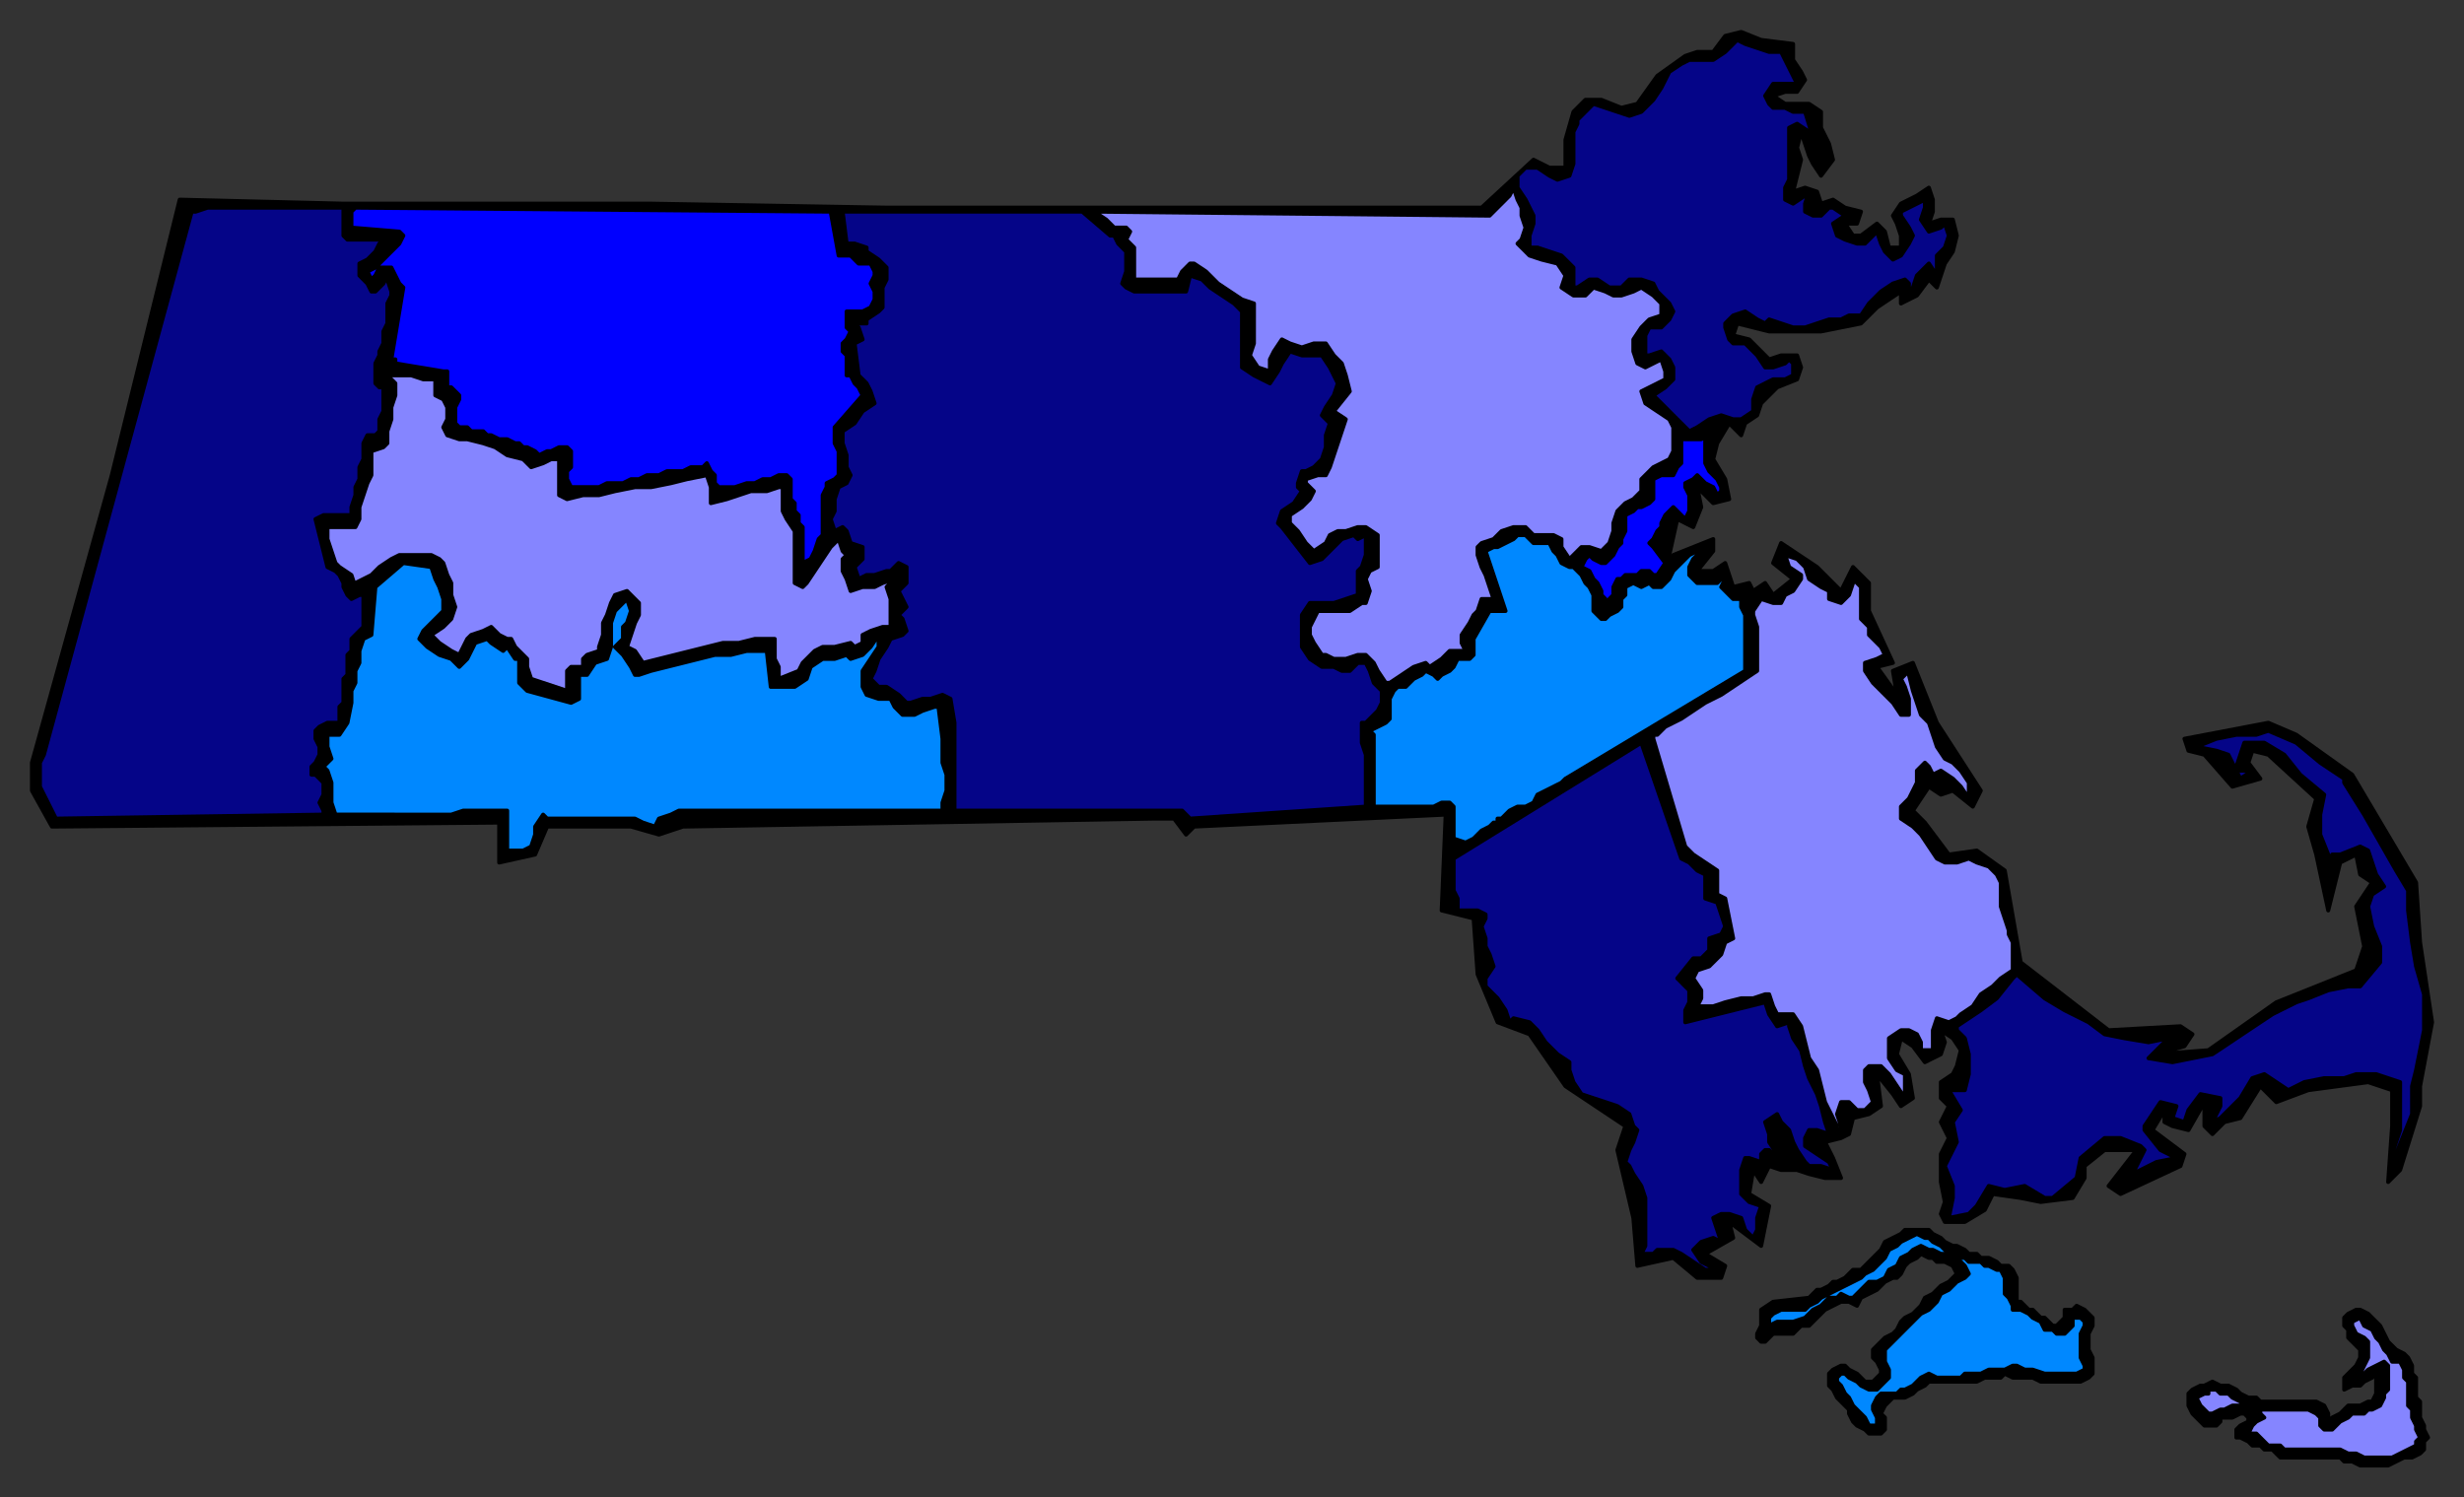 <svg xmlns="http://www.w3.org/2000/svg" fill-rule="evenodd" height="375" preserveAspectRatio="none" stroke-linecap="round" width="617"><rect width="100%" height="100%" fill="#333333" stroke="none"/><style>.pen0{stroke:#000;stroke-width:1;stroke-linejoin:round}.brush1{fill:#000}.brush2{fill:#050588}.brush3{fill:#08f}.brush4{fill:#8585ff}.brush5{fill:#00f}</style><path class="pen0 brush1" d="m419 139 10-4v3l-4 5h4l3-2 2 6 4-1 1 2 3-2 2 3 5-4-5-4 2-5 9 6 6 6 3-6 4 4v7l6 13-4 1 5 7-1-6 5-2 6 15 11 17-2 4-5-4-3 1-3-2-4 6 3 3 6 8 7-1 7 5 4 23 22 17 18-1 3 2-2 3-7 2 13-1 17-12 20-8 2-6-2-10 4-6-3-2-1-5-4 2-3 12-3-14-2-7 2-7-12-11-4-1-1 3 3 4-7 2-7-8-4-1-1-3 21-4 7 3 14 10 16 27 1 15 3 20-3 16v5l-5 16-3 3 1-14v-9l-6-2-15 2-8 3-4-4-5 8-4 1-3 3-2-2v-6l-4 7-4-1-2-1v-3l-3 5 8 6-1 3-15 7-3-2 7-9h-8l-5 4v3l-3 5-8 1-5-1-7-1-2 4-5 3h-5l-1-2 1-3-1-5v-7l2-4-2-4 2-4-2-2v-4l3-2 1-2 1-4-2-3-3-2 1 3-1 3-4 2-3-4-3-2-1 4 3 5 1 6-3 2-2-3-4-5 1 8-3 2-4 1-1 4-2 1-4 1 2 4 2 5h-4l-4-1-3-1h-4l-3-1-2 4-2-3-1 6 5 3-2 10-8-6 1 4-7 4 5 3-1 3h-6l-6-5-9 2-1-12-4-17 2-6-15-10-9-13-8-3-5-12-1-14-8-2 1-24 57-65z"/><path class="pen0 brush1" d="m418 139 2-9 4 2 2-5-1-5 4 4 4-1-1-5-3-5 1-4 3-5 3 3 1-3 3-2 1-3 4-4 5-2 1-3-1-3h-4l-3 1-3-3-2-2-4-1 1-3 4 1 4 1h13l10-2 4-4 6-4v3l4-2 3-4 2 2 2-6 2-3 1-4-1-4h-3l-3 1 1-3v-3l-1-3-3 2-4 2-2 3 1 2 1 3v3h-3l-1-4-2-2-4 3h-2l-2-3h3l1-3-4-1-3-2-3 1-1-3-3-1-3 1 1-4 1-4-1-3 1-4 1 3 1 3 1 2 2 3 3-4-1-4-2-4v-4l-3-2h-6l-3-2 3-1h3l2-3-1-2-2-3v-4l-8-1-5-2-4 1-3 4h-4l-3 1-7 5-5 7-4 1-5-2h-4l-3 3-2 7v7h-4l-4-2-13 12H222l-59-1H86l-41-1-17 69-20 72v7l5 9 112-1v10l9-2 3-7h21l7 2 6-2 118-2h5l3 4 2-2 63-3 56-65z"/><path class="pen0 brush2" d="M48 53h1l3-1h34v7l1 1h8l1 1h2l-2 1-1-1-1 2-1 1-1 1-2 1v3l1 1 1 1 1 2h1l1-1 1-1 1-2v1l1 3v1l-1 2v5l-1 2v3l-1 2v1l-1 2v5l1 1h1v6l-1 2v3l-1 1h-2l-1 2v4l-1 2v3l-1 2v2l-1 3v2h-7l-2 1 3 12 2 1 1 1 1 2v1l1 2 1 1 2-1h1v8l-2 2-1 1v3l-1 1v5l-1 1v6l-1 1v4h-3l-2 1-1 1v2l1 2v2l-1 2-1 1v2h1l1 1 1 1v3l-1 2 1 2v1l-67 1-1-2-1-2-1-2-1-2v-6l1-2L48 53z"/><path class="pen0 brush3" d="M82 184h3l2-3 1-5v-3l1-2v-3l1-2v-3l1-3 2-1 1-12 7-6 7 1 1 3 1 2 1 3v3l-3 3-2 2-1 2 2 2 3 2 3 1 2 2 2-2 1-2 1-2 3-1 1 1 3 2 1-1 2 3h1v6l2 2 11 3 2-1v-6h2l2-3 3-1 1-3v-6l1-3 3-3 1 3-1 3-1 1v3l-2 2 2 2 2 3 1 2h1l3-1 4-1 4-1 4-1 4-1h4l4-1h5l1 9h6l3-2 1-3 3-2h3l3-1 1 1 3-1 2-2 2-3v3l-2 3-2 3v4l1 2 3 1h3l1 2 2 2h3l2-1 3-1h1l1 8v6l1 3v4l-1 3v2h-66l-2 1-3 1-1 2-3-1-2-1h-22l-1-1-2 3v2l-1 3-2 1h-4v-10h-11l-3 1H84l-1-3v-5l-1-3-1-1 2-2-1-3v-3z"/><path class="pen0 brush4" d="M82 132h7l1-2v-3l1-3 1-3 1-2v-6l3-1 1-1v-3l1-3v-3l1-3v-3l-1-1-1-1h6l3 1h3v4l2 1 1 2v3l-1 2 1 2 3 1h2l4 1 3 1 3 2 4 1 2 2 3-1 2-1h2v9l2 1 4-1h4l4-1 5-1h4l5-1 4-1 5-1 1 3v4l4-1 3-1 3-1h4l3-1h1v6l1 2 2 3v13l2 1 1-1 6-9 2-2 1 3 1 1-1 1v3l1 2 1 3 3-1h3l2-1 3-1-2 2 1 3v7h-2l-3 1-2 1v2l-2 1-1-1-4 1h-3l-2 1-3 3-1 2-5 2v-3l-1-2v-5h-5l-4 1h-4l-4 1-4 1-4 1-4 1-4 1-2-3-2-1 1-3 1-3 1-2v-3l-1-1-2-2-3 1-1 2-1 3-1 2v3l-1 3v1l-3 1-1 1v2h-3l-1 1v5l-9-3-1-3v-2l-3-3-1-2h-1l-2-1-2-2-2 1-3 1-1 1-1 2-1 2-2-1-3-2-2-2 3-2 2-2 1-3-1-3v-3l-1-2-1-3-1-1-2-1h-8l-2 1-3 2-2 2-4 2v1l-1-3-3-2-1-1-1-3-1-3v-3h0z"/><path class="pen0 brush5" d="m89 52 119 1 2 11h3l1 1 1 1h3l1 2v1l-1 2 1 2v2l-1 2-2 1h-4v4l1 1-1 2-1 1v2l1 1v5h1l1 2 1 1 1 2-7 8v4l1 2v6l-1 1-2 1v1l-1 2v10l-1 1-1 3-1 2-2 1v-9l-1-1v-2l-1-1v-2l-1-1v-5l-1-1h-2l-2 1h-2l-2 1h-2l-3 1h-4l-1-1v-2l-1-1-1-2-1 1h-3l-2 1h-4l-2 1h-3l-2 1h-2l-2 1h-4l-2 1h-7l-1-2v-2l1-1v-4l-1-1h-2l-2 1h-1l-2 1-1-1-2-1h-1l-1-1h-1l-2-1h-2l-2-1h-1l-1-1h-3l-1-1h-2l-1-1v-4l1-2v-1l-1-1-1-1h-1v-4h-1l-12-2v-1h-1l3-18-1-1-1-2-1-2h-3l-1 2-1 1-1-2 2-1 1-1 1-1 1-1 1-1 1-1 1-1 1-2-1-1-12-1v-4l1-1z"/><path class="pen0 brush2" d="m212 121 1-2-1-2v-3l-1-3v-3l3-2 2-3 3-2-1-3-1-2-2-2-1-8 2-1-1-3-1-1h3v-1l3-2 1-1v-5l1-2v-3l-2-2-3-2v-1l-3-1h-2l-1-8h60l7 6h1l1 2 2 2v5l-1 3 1 1 2 1h13l1-4 3 1 2 2 3 2 3 2 2 2v14h0l3 2 2 1 2 1 2-3 1-2 2-3 3 1h5l2 3 1 2 1 2-1 3-2 3-1 2 2 2-1 3v3l-1 3-2 2-2 1h-1l-1 3v1l1 1-2 3-3 2-1 3 1 1 7 9 3-1 2-2 3-3 3-1 1 1 2-1v5l-1 3-1 1v6l-3 1-3 1h-6l-2 3v8l2 3 3 2h3l2 1h2l2-2h2l1 2 1 3 2 2v3l-1 2-3 3h-1v5l1 3v13l-44 3-2-2h-57v-22l-1-6-2-1-3 1h-2l-3 1h-1l-2-2-3-2h-2l-2-2 1-2 1-3 2-3 1-2 3-1 1-1-1-3-1-1 2-2-1-2-1-2 2-2v-4l-2-1-2 2h-1l-3 1h-2l-2 1-1-3 2-2v-3l-3-1-1-3-1-1-2 1-1-3 1-2v-3l1-3 2-1z"/><path class="pen0 brush4" d="m373 54 2-2 3-3 1-2 1 3 1 2v2l1 3-1 3-1 1 3 3 3 1 4 1 2 3-1 3 3 2h3l2-2 3 1 2 1h2l3-1 2-1 3 2 2 2v3l-3 1-2 2-2 3v3l1 3 2 1 4-2 1 3v2l-6 3 1 3 3 2 3 2 1 2v6l-1 2-4 2-2 2-1 1v3l-2 2-2 1-2 2-1 3v2l-1 3-2 2-3-1h-2l-2 2-1 1-2-3v-2l-2-1h-5l-2-2h-3l-3 1-2 2-3 1-1 1v2l1 3 1 2 1 3 1 3h-3l-1 3-1 1-1 2-2 3v2l1 2h-4l-2 2-3 2-1-1-3 1-3 2-3 2h-1l-2-3-1-2-2-2h-2l-3 1h-3l-2-1h-1l-2-3-1-2v-2l1-2 1-2h8l3-2h1l1-3-1-3 1-2 2-1v-8l-3-2h-2l-3 1h-2l-2 1-1 2-3 2-2-2-2-3-2-2v-2l3-2 2-2 1-2-2-2v-1l3-1h2l1-2 4-12-3-2 4-5-1-4-1-3-2-2-2-3h-3l-3 1-3-1-2-1-2 3-1 2v3l-3-1-2-3 1-3V76l-3-1-3-2-3-2-3-3-3-2h-1l-2 2-1 2h-11v-8l-2-2 1-2-1-1h-3l-2-2-3-2 99 1z"/><path class="pen0 brush3" d="m347 181 1-1v-5l1-2 1-1h2l1-1 1-1 2-1 1-1 2 1 1 1 1-1 2-1 1-1 1-2h3l1-1v-4l4-7h4l-5-15 2-1h1l2-1 2-1 1-1h2l1 1 1 1h4l1 2 1 1 1 2 2 1h1l1 1 1 1 1 2 1 1 1 2v4l1 1 1 1h1l1-1 2-1 1-1v-2l1-1v-2l2-1 2 1 2-1 1 1h2l1-1 1-1 1-2 1-1 1-1 1-1 1-1 2-1 1-1-1 2-1 1-1 2v2l1 1 1 1h5l1-1 1-1v1l-1 2 1 1 1 1 1 1h2v2l1 2v14l-45 27-1 1-2 1-2 1-2 1-1 2-2 1h-2l-2 1-1 1-1 1h-1v1h-1l-1 1-2 1-1 1-1 1-2 1-3-1v-8l-1-1h-2l-2 1h-15v-18l-1-1 4-2z"/><path class="pen0 brush2" d="m411 186 10 29 2 1 2 2 2 1v6l3 1 1 3 1 3-1 2-3 1v3l-2 2h-2l-4 5 3 3v3l-1 2v3l20-5 1 3 2 3 3-1v1l1 3 2 3 1 4 1 3 2 4 1 3 1 4 1 3-3-1h-2l-1 2v2l3 2 3 2 1 2-3-1h-3l-1-1-2-3-1-2-1-3-2-2-1-2-3 2 1 3v2l2 3 1 2-3-3h-1l-1 1v2l-3-1h-1l-1 3v6l2 2 3 1-1 3v3l-1 2-2-2-1-3-3-1h-2l-2 1 1 3 1 3-2-1-3 1-2 2 2 3 2 1 2 1h-3l-3-2-3-2-2-1h-4l-1 1h-3l1-2v-12l-1-3-2-3-1-2-1-1 1-3 1-2 1-3-1-1-1-3-3-2-3-1-3-1-3-1-2-3-1-3v-2l-3-2-3-3-2-3-2-2-4-1-1 1-1-3-2-3-3-3v-2l2-3-1-3-1-2v-2l-1-3 1-2v-1l-2-1h-5v-3l-1-2v-8h0l47-29zM382 42h3l3 2 2 1 3-1 1-3v-8l1-2v-1l4-4 3 1 3 1 3 1 3-1 3-3 2-3 2-4 3-2 2-1h6l3-2 2-2 1-1 2 1 3 1 3 1h3l4 8h-6l-2 3 1 2 1 1h3l2 1h3l4 13-1-3-1-3-1-2-3-2-2 1v13l-1 2v3l2 1 3-2 1-1-1 3v2l2 1h2l2-2h1l3 2h2-2l-3 2 1 3 2 1 3 1h2l3-3 1 3 1 2 2 2 2-1 2-3 1-2-1-2-2-3v-1l6-3v2l-1 3 2 3h0l3-1 1-1 1 3-1 3-2 2v5l-2-3-3 3-1 3-1 1v-2l-1-1-3 1-3 2-3 3-2 3h-3l-2 1h-3l-3 1-3 1h-3l-3-1-3-1-1 1-2-1-3-2-3 1-2 2v1l1 3 1 1h3l2 2 1 1 2 3h2l3-1 1-1 1 1v3l-2 1h-3l-2 1-2 1-1 3v3l-3 2h-2l-3-1-3 1-3 2-2 1-1-1-8-8 3-2 2-2v-3l-1-2-2-2-3 1h-1v-5l1-2h3l2-2 1-2-1-2-3-3-1-2-3-1h-3l-2 2h-3l-3-2h-2l-3 2h-1v-5l-1-1-2-2-3-1-3-1h-2v-3l1-3v-2l-1-2-1-2-2-3v-3l2-2z"/><path class="pen0 brush5" d="m398 139 1 1 2 1h1l2-2 1-2 1-1v-1l1-2v-4l2-1 1-1h1l2-1 1-1v-5l2-1h3l1-2 1-1v-6h5l2-1-1 1v6l1 2 1 1 1 1 1 2v1l-1 1-1-2-2-1-1-1-1-1-1 1-2 1v1l1 2v4l-1 2-1-1-1-1-1-1-1 1-1 1-1 2v1l-1 1-1 2-1 1 1 1 3 4-2 3h-1l-1-1h-2l-1 1h-3l-1 1h-1l-1 2v2l-1 1-1 2v-2l-1-1v-1l-1-2-1-1-1-2-2-1 1-2 1-1z"/><path class="pen0 brush4" d="M414 184h1l2-2 4-2 3-2 3-2 4-2 3-2 3-2 3-2v-11l-1-3v-1l2-3 3 1h2l1-2 2-1 2-3v-1l-3-2-1-3 3 1 2 2 1 3 3 2 2 1v2l3 1 2-2 1-3v-1l2 2v8l2 2v2l3 3 1 2-2 1-3 1v2l2 3 2 2 3 3 2 3h2v-4l-1-3-1-2 2-2v1l1 4 1 3 1 3 2 2 1 3 1 3 2 3 2 1 2 2 2 3v4l-2-3-2-2-3-2-2 1-1-2-1-1-2 2v3l-1 2-1 2-2 2v3l3 2 2 2 2 3 2 3 2 1h3l3-1 2 1 3 1 2 2 1 2v6l1 3 1 3v1l1 2v7l-3 2-2 2-3 2-2 3-3 2-1 1-2 1-3-1-1 3v5h-3v-2l-1-2-2-1h-2l-3 2v5l2 3 2 1v6l-2-3-2-3-2-2h-3l-1 1v3l1 2 1 3-2 2h-2l-2-2h-2l-1 3 1 3h1l-2 1v-1l-1-2-2-4-1-4-1-4-2-3-1-4-1-4-2-3h-4l-1-2-1-3h-1l-3 1h-3l-4 1-3 1h-4l1-2v-2l-2-3 1-2 3-1 2-2 1-1 1-3 2-1-2-10-2-1v-6l-3-2-3-2-2-2-8-27v-1z"/><path class="pen0 brush1" d="m444 326 9-1 1-1 1-1h1l2-1 1-1h1l2-1 1-1 1-1h2l2-2 2-2 1-1 1-2 2-1 2-1 1-1h6l1 1 2 1 1 1 2 1h1l2 1 1 1h2l1 1h2l2 1 1 1h2l1 1 1 2v6h1l2 2h1l2 2h1l2 2h1l1-1 1-1v-2h2l1-1 2 1 1 1 1 1v2l-1 2v4l1 2v4l-1 1-2 1h-10l-2-1h-5l-2-1-1 1h-4l-2 1h-12l-1 1-2 1-1 1-2 1h-3l-1 1-1 1-1 2 1 1v3l-1 1h-3l-1-1-2-1-1-1-1-2v-1l-1-1-2-2-1-2-1-1v-3l1-1 2-1h1l1 1 2 1 1 1 1 1h2l1-1 1-1v-1l-1-2-1-1v-2l1-1 2-2 2-1 1-1 1-2 1-1 2-1 1-1 1-1 1-2 2-1 1-1 1-1 2-1 1-1 1-1-1-2-2-1h-2l-1-1h-1l-2-1-1 1-2 1-1 1-1 2-1 1h-1l-2 1-1 1-1 1-2 1-2 1-1 2-2-1h-2l-2 1-2 1-2 2-2 2h-2l-2 2h-5l-1 1-1 1h-1l-1-1v-1l1-2v-4l3-2z"/><path class="pen0 brush3" d="m453 327 2-1 1-1 2-1 2-1 2-1 2-1 2-1 1-1 2-1 2-2 1-1 1-2 2-1 1-1 2-1 2-1 2 1h1l1 1 2 1 1 1 2 1 1 1h2l1 1h3l1 1h1l2 1h1l1 2v4l1 1 1 2v1h2l2 1 1 1 2 1 1 2h2l1 1h2l2-2v-2h2l1 1v1l-1 2v6l1 2v1l-2 1h-8l-3-1h-2l-2-1h-1l-2 1h-4l-2 1h-4l-1 1h-6l-2-1-2 1-1 1-1 1-2 1h-1l-1 1h-4l-1 1-1 2v1l1 2v2h-2l-1-2-1-1-1-1-1-1-1-2-1-1-1-2-1-1v-1l1-1h1l1 1 2 1 1 1 2 1h2l2-2 1-1v-2l-1-2v-3l1-1 2-2 1-1 1-1 1-1 2-2 1-1 2-1 1-1 1-1 1-2 2-1 1-1 1-1 2-1 1-1-1-2-1-1-2-1-1-1h-2l-2-1h-1l-2-1-2 1-1 1-2 1-1 2-2 1-1 2-2 1h-2l-4 4h-1l-2-1-1 1h-2l-2 2-2 1-2 2-3 1h-4l-2 1v-2l1-1 2-1h6l1-1z"/><path class="pen0" style="fill:#fff" d="m447 287-1-1-1-2v-1l1 1 1 2v1z"/><path class="pen0 brush2" d="m487 292 3-6-1-5 2-3-3-5h4l1-4v-5l-1-4-2-2v-1l6-4 4-3 4-5 1-1 7 6 5 3 6 3 4 3 5 1 6 1 5-1 4-1-5 2-4 4 6 1 5-1 5-1 6-4 3-2 6-4 6-3 3-1 5-2 5-1h3l5-6v-4l-2-5-1-5 1-3 3-2-2-3-2-6-2-1-5 2h-2l-1 5-1 4 1-6v-3l-2-5v-5l1-5-6-5-4-5-5-3h-5l-2 6 1 1h3l-3 2-3-6-3-1-5-1 5-2 5-1h5l3-1 7 3 6 5 6 4v1l5 8 4 7 4 7 3 5v5l1 8 1 6 2 7v9l-1 5-1 5-1 4v7l-2 5-2 5-1 4v-4l2-6v-12l-6-2h-5l-3 1h-5l-5 1-4 2-6-4-3 1-3 5-5 5-2 1 2-4v-2l-5-1-3 4-1 3-3-1 1-3-4-1-4 6v1l4 5 4 2-5 1-6 3 3-6-1-1-5-2h-4l-6 5-1 5-6 5h-2l-5-3-5 1-4-1-3 5-2 2-5 1 1-5v-3l-2-5h0z"/><path class="pen0 brush1" d="m552 347 2-1 2 1h2l2 1 1 1 2 1h2l1 1h14l2 1 1 2v2l1-1 2-1 1-1 1-1h3l2-1h1l1-2v-6l-1 2-2 1-1 1h-2l-2 1v-3l1-1 2-2 1-2v-2l-2-2-1-1v-2l-1-1v-2l1-1 2-1h1l2 1 2 2 1 1 1 2 1 2 2 2 2 1 1 1 1 2v2l1 1v5l1 1v4l1 2v1l1 2-1 1v2l-1 1-2 1h-2l-2 1-2 1h-7l-2-1h-2l-1-1h-15l-1-1-1-1h-2l-1-1h-2l-1-1-2-1h-1v-2l1-1 2-1v-1l-1-1h-1l-2 1h-3v1l-1 1h-3l-1-1-2-2-1-2v-3l1-1 2-1h1z"/><path class="pen0 brush4" d="M553 348h2l1 1h2l1 1 2 1 1 1h-3l-2 1h-1l-2 1h-1l-1-1-1-1-1-2 2-1h1v-1zm13 5h12l2 1 1 1v2l1 1h2l1-1 1-1 2-1 1-1h3l1-1h1l2-1 1-2v-1l1-1v-6l-1-1-2 1-2 1-1 1-2 1 1-1 1-2 1-2v-4l-1-1-2-1-1-2v-1l2-1 1 2 2 1 1 2 1 1 1 2 1 1 1 2h2l1 2v2l1 1v6l1 1v2l1 2v1l1 2-1 1v1l-2 1-2 1-2 1h-7l-2-1h-2l-2-1h-14l-1-1h-3l-2-2-1-1h-2l1-2 1-1 2-1-1-1v-1z"/></svg>
